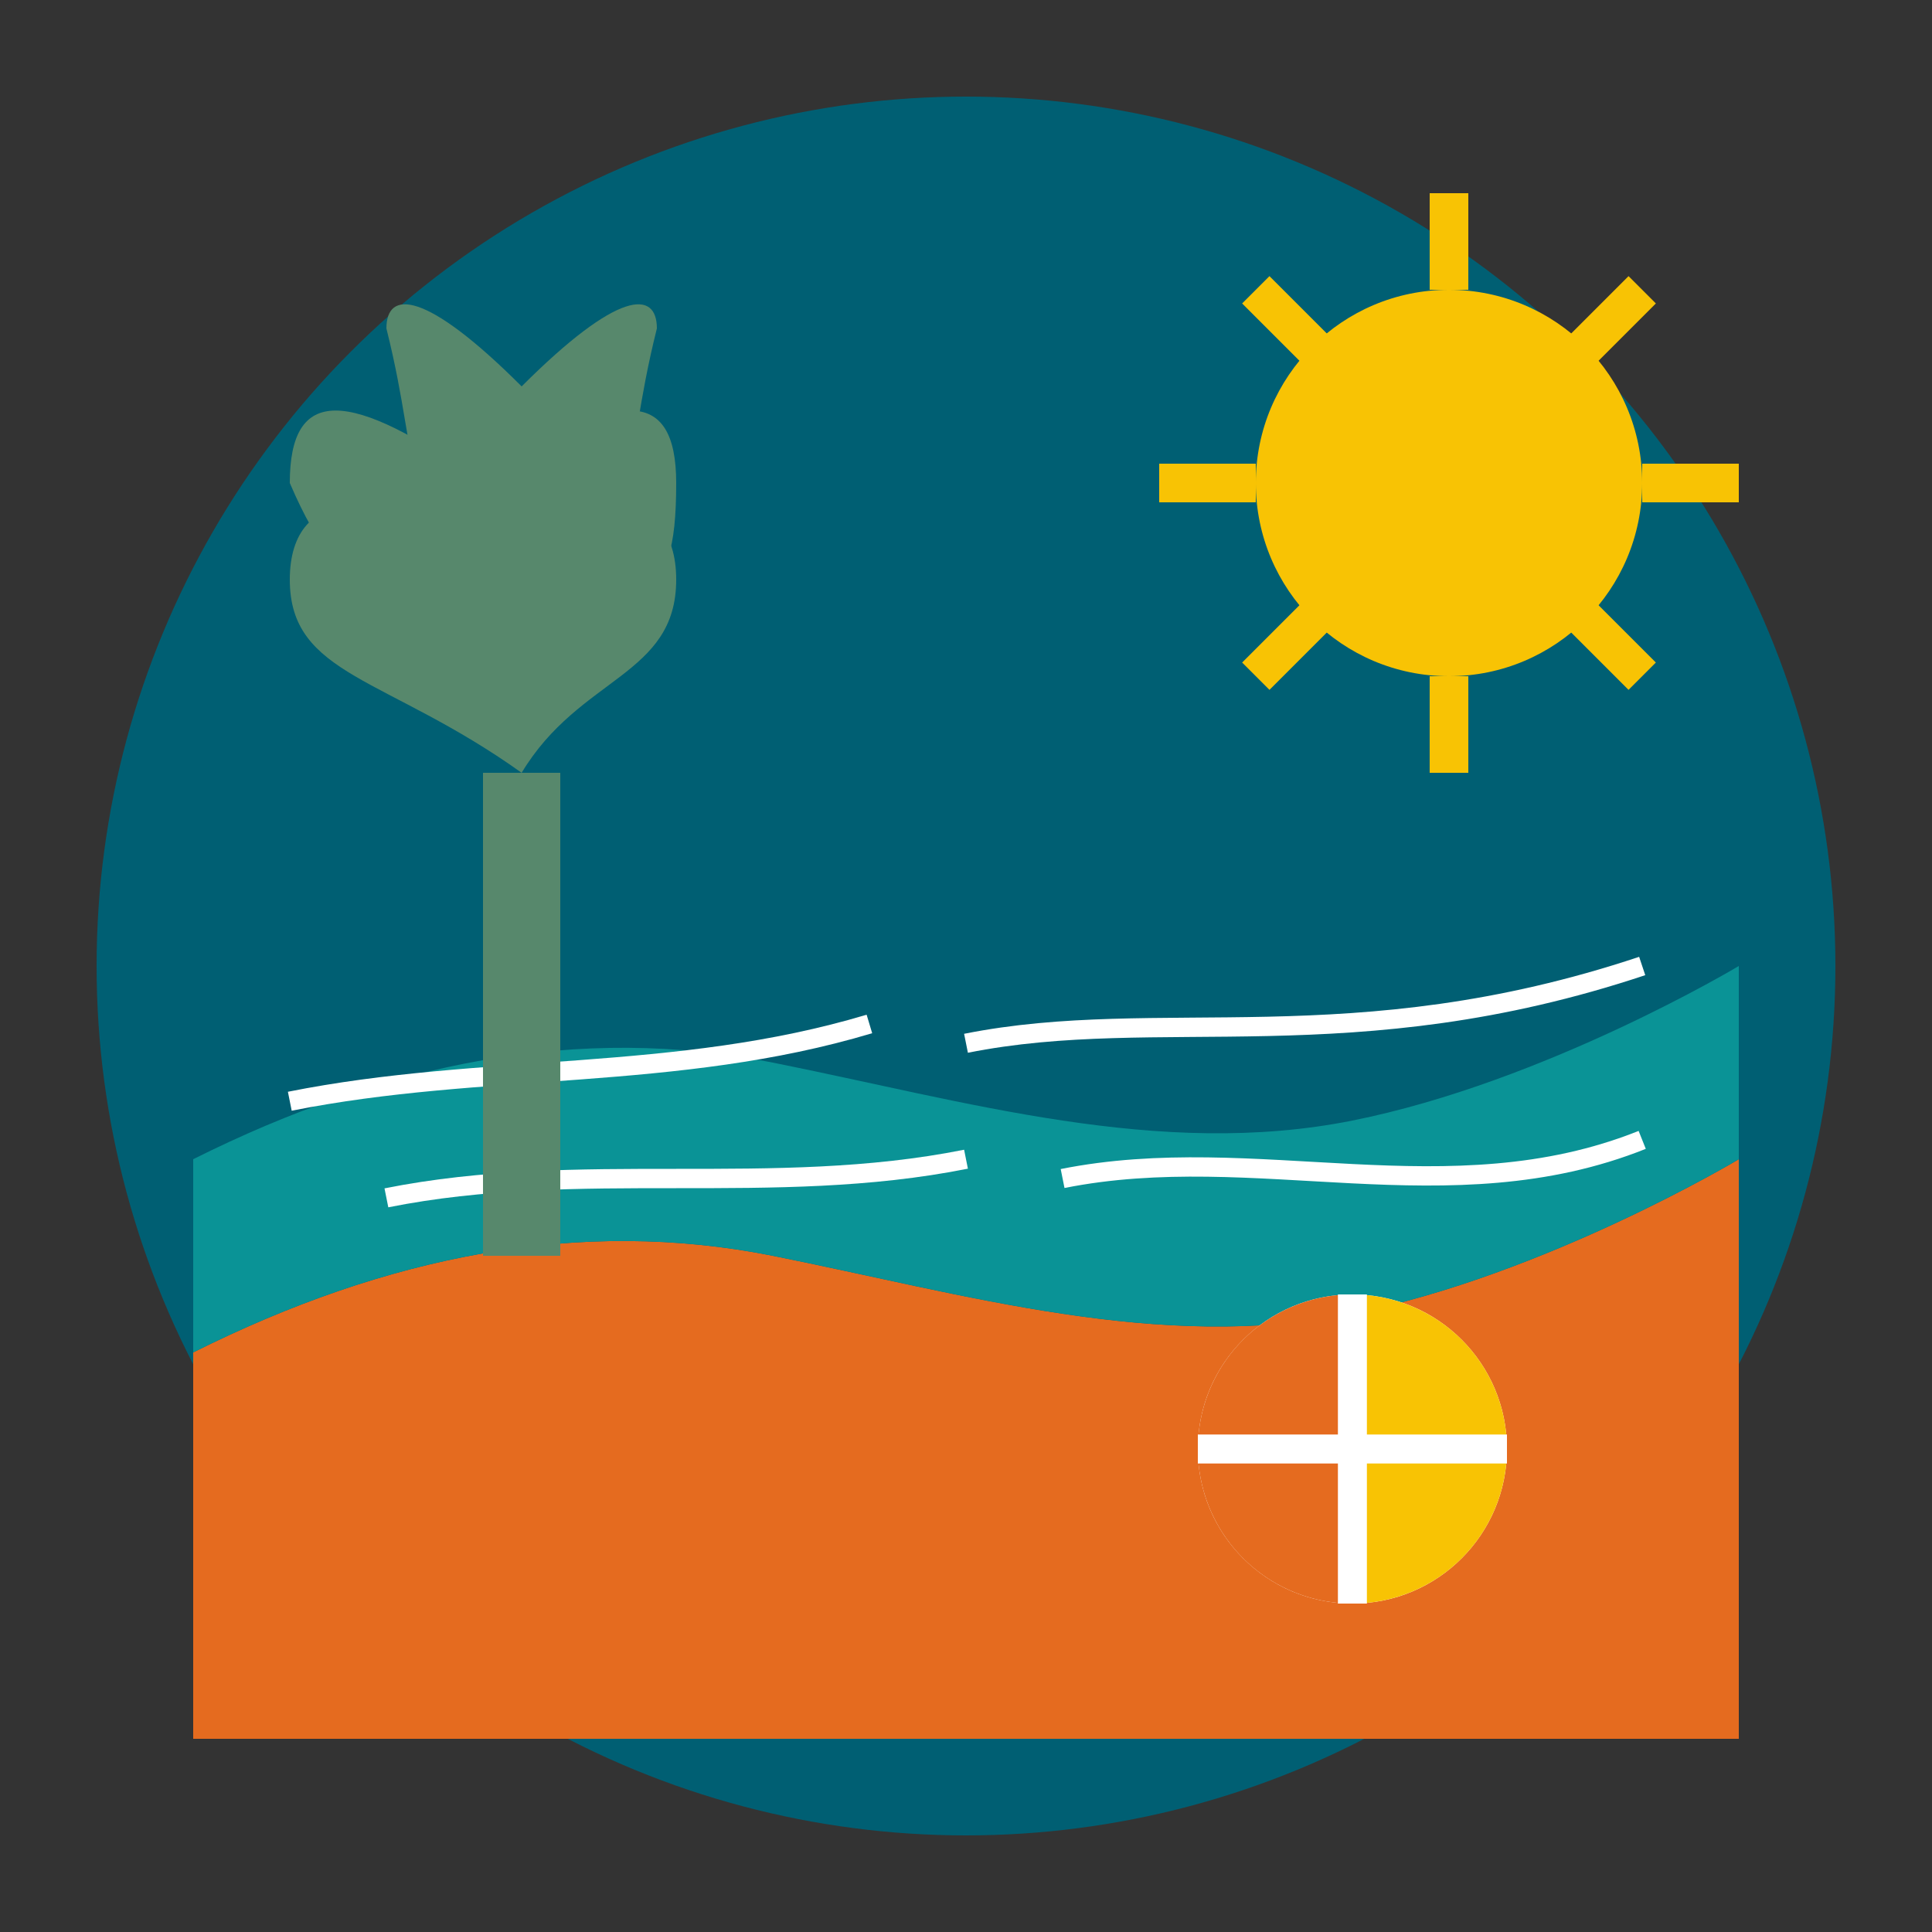 <svg xmlns="http://www.w3.org/2000/svg" viewBox="0 0 100 100">
  <rect x="0" y="0" width="100" height="100" fill="#333333" stroke="none"/>
  <!-- Background Circle -->
  <circle cx="50" cy="50" r="45" fill="#005f73" />
  
  <!-- Sun -->
  <circle cx="75" cy="25" r="10" fill="#f8c304" />
  <line x1="75" y1="10" x2="75" y2="15" stroke="#f8c304" stroke-width="2" />
  <line x1="75" y1="35" x2="75" y2="40" stroke="#f8c304" stroke-width="2" />
  <line x1="60" y1="25" x2="65" y2="25" stroke="#f8c304" stroke-width="2" />
  <line x1="85" y1="25" x2="90" y2="25" stroke="#f8c304" stroke-width="2" />
  <line x1="65" y1="15" x2="68" y2="18" stroke="#f8c304" stroke-width="2" />
  <line x1="82" y1="32" x2="85" y2="35" stroke="#f8c304" stroke-width="2" />
  <line x1="65" y1="35" x2="68" y2="32" stroke="#f8c304" stroke-width="2" />
  <line x1="82" y1="18" x2="85" y2="15" stroke="#f8c304" stroke-width="2" />
  
  <!-- Beach Sand -->
  <path d="M10,70 C20,65 30,63 40,65 C50,67 60,70 70,68 C80,66 90,60 90,60 L90,90 L10,90 Z" fill="#e56b1f" />
  
  <!-- Ocean Waves -->
  <path d="M10,60 C20,55 30,53 40,55 C50,57 60,60 70,58 C80,56 90,50 90,50 L90,60 C90,60 80,66 70,68 C60,70 50,67 40,65 C30,63 20,65 10,70 Z" fill="#0a9396" />
  <path d="M15,57 C25,55 35,56 45,53" stroke="#ffffff" stroke-width="1" fill="none" />
  <path d="M50,54 C60,52 70,55 85,50" stroke="#ffffff" stroke-width="1" fill="none" />
  <path d="M20,62 C30,60 40,62 50,60" stroke="#ffffff" stroke-width="1" fill="none" />
  <path d="M55,61 C65,59 75,63 85,59" stroke="#ffffff" stroke-width="1" fill="none" />
  
  <!-- Palm Tree -->
  <rect x="25" y="40" width="4" height="25" fill="#57886c" />
  <path d="M27,40 C20,35 15,35 15,30 C15,25 20,25 25,30 C30,25 35,25 35,30 C35,35 30,35 27,40" fill="#57886c" />
  <path d="M27,35 C20,30 18,32 15,25 C15,20 18,20 25,25 C32,20 35,20 35,25 C35,32 33,30 27,35" fill="#57886c" />
  <path d="M27,30 C20,25 22,25 20,17 C20,15 22,15 27,20 C32,15 34,15 34,17 C32,25 34,25 27,30" fill="#57886c" />
  
  <!-- Beach Ball -->
  <circle cx="70" cy="75" r="8" fill="#ffffff" />
  <path d="M70,67 A8,8 0 0,0 70,83" fill="#e56b1f" />
  <path d="M70,67 A8,8 0 0,1 70,83" fill="#f8c304" />
  <path d="M62,75 L78,75" stroke="#ffffff" stroke-width="1.5" />
  <path d="M70,67 L70,83" stroke="#ffffff" stroke-width="1.5" />
</svg>

